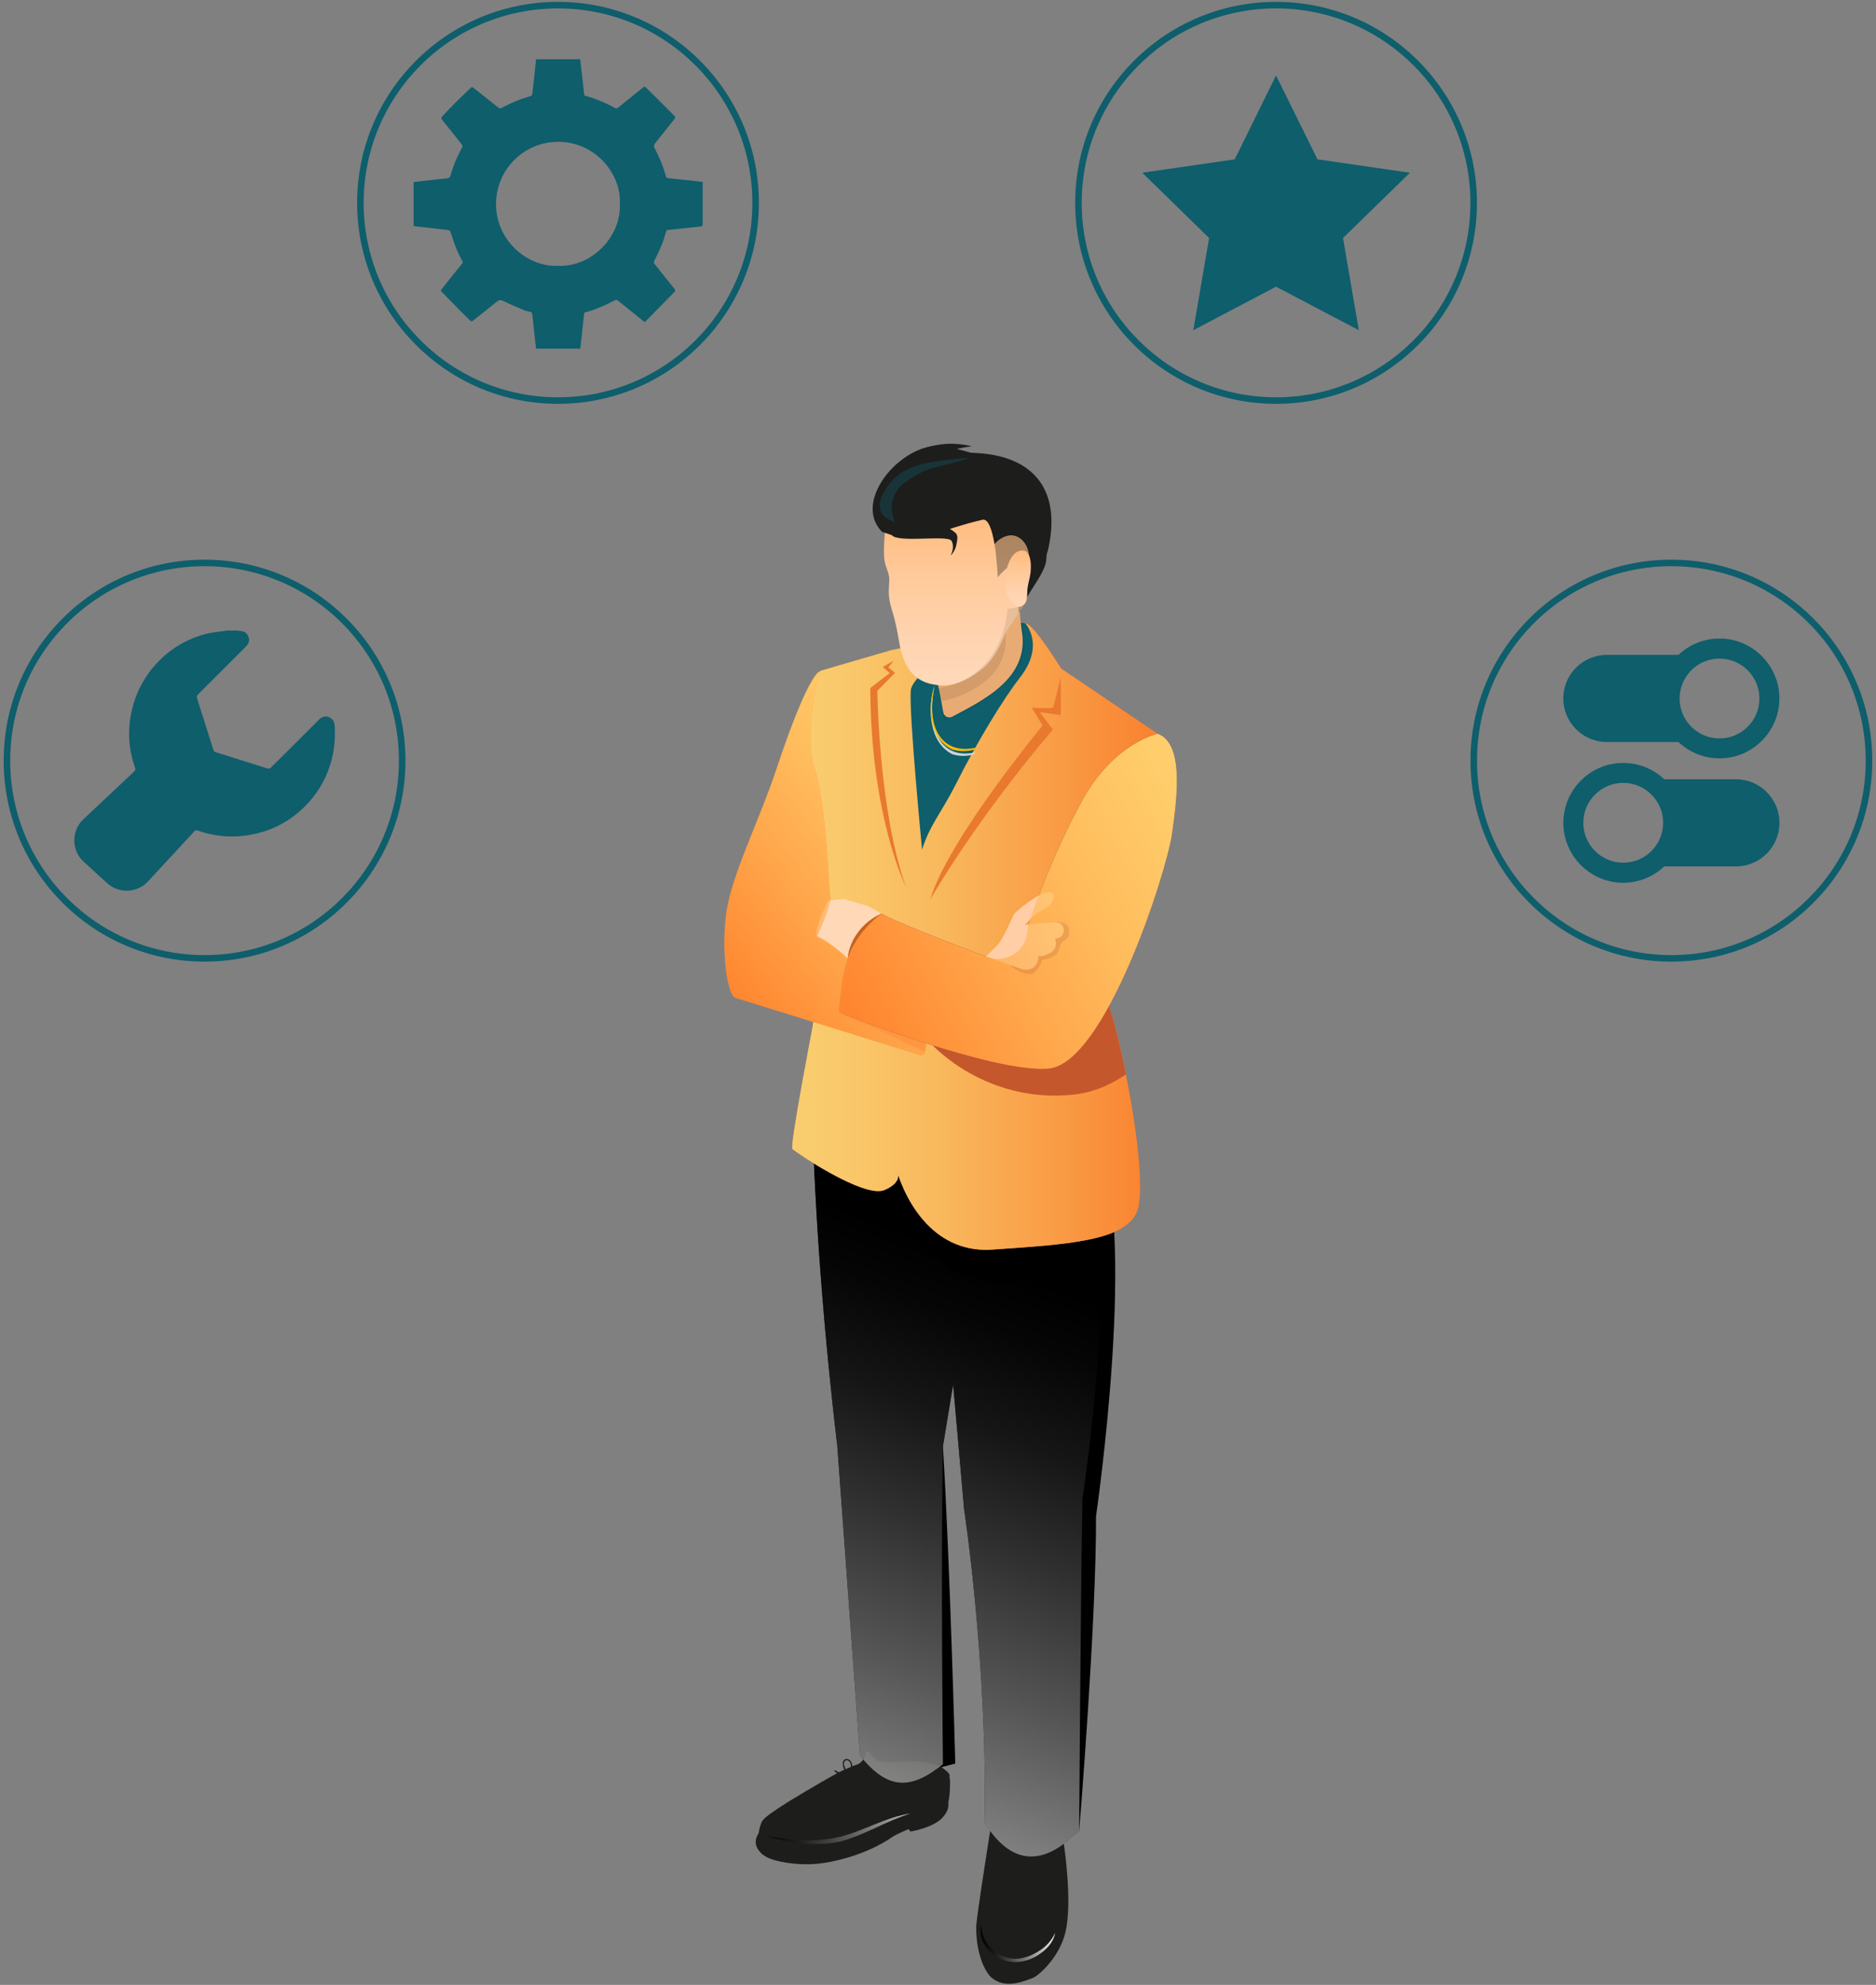 <?xml version="1.0" encoding="UTF-8"?> <svg xmlns="http://www.w3.org/2000/svg" width="365" height="386" viewBox="0 0 365 386" fill="none"><rect x="0" y="0" width="365" height="386" fill="#808080" stroke="none"/><path d="M192.976 353.997C192.976 353.997 189.927 373.057 189.927 374.785C189.927 380.541 191.947 383.819 192.976 384.645C195.543 386.691 198.58 385.56 200.968 384.645C202.048 384.226 206.026 380.757 207.245 375.966C208.783 369.905 206.928 358.216 206.928 358.216L192.989 354.01L192.976 353.997Z" fill="#1D1D1B"></path><path d="M213.243 222.397L212.608 228.102H212.582C212.049 225.853 211.362 223.909 210.498 222.397L193.268 221.622L196.42 202.448L158.173 220.592C158.173 220.592 158.186 221.215 158.224 222.409H158.173L158.491 228.94C158.491 229.08 158.504 229.245 158.516 229.385L158.554 230.237C159.075 240.745 160.27 259.042 162.9 281.138L167.322 341.418C171.617 346.729 175.467 348.114 180.613 345.064C180.676 345.026 180.753 344.976 180.816 344.937C181.35 344.607 181.884 344.251 182.455 343.832L185.861 342.968C185.861 342.968 184.857 304.442 183.459 281.253L184.87 272.676L185.441 269.182L187.576 293.464C187.576 293.464 192.163 323.591 191.566 354.467C196.115 361.697 201.617 363.197 208.109 357.657L209.965 356.068C209.965 356.068 213.319 315.573 213.243 294.887C213.243 294.887 221.667 237.225 213.243 222.397Z" fill="black"></path><path d="M184.488 350.528C184.729 349.664 184.844 348.444 184.844 346.551C184.831 346.145 184.78 345.789 184.73 345.471C184.755 345.369 184.768 345.268 184.755 345.153C184.73 344.937 183.993 344.213 183.942 344.264C182.951 343.311 182.239 343.273 181.527 343.057C178.097 342.028 175.86 342.917 171.299 342.587C170.219 342.51 168.465 339.69 168.427 340.719C168.364 342.282 167.182 343.031 166.674 343.197V343.184C166.674 343.159 166.47 343.235 166.458 343.26C166.242 343.336 166.038 343.4 165.822 343.489C165.81 343.286 165.771 343.082 165.708 342.892C165.543 342.409 165.085 341.951 164.526 342.091C163.904 342.256 163.942 343.019 164.043 343.527C164.094 343.743 164.171 343.959 164.259 344.162C163.929 344.315 163.586 344.48 163.243 344.658C162.938 344.518 162.658 344.378 162.455 344.251C162.379 344.2 162.29 344.302 162.328 344.378C162.404 344.531 162.62 344.683 162.887 344.848C161.96 345.344 160.968 345.89 159.876 346.526C158.834 347.123 157.754 347.771 156.674 348.406C156.674 348.406 156.547 348.483 156.483 348.521C155.632 349.029 154.78 349.537 153.967 350.033C153.662 350.223 153.37 350.401 153.09 350.579C152.951 350.655 152.951 350.605 152.951 350.668C150.664 352.104 148.859 353.362 148.402 354.01C147.982 354.594 147.741 355.598 147.601 356.5C147.055 357.415 146.674 358.482 147.538 359.728C148.326 360.871 149.558 361.735 153.294 362.282C157.195 362.853 160.549 362.536 165.035 361.214C169.52 359.893 172.569 357.974 173.497 357.313C174.412 356.665 176.788 355.712 176.788 355.712L177.156 356.183C177.156 356.183 181.693 355.446 183.446 353.4C184.285 352.409 184.628 351.685 184.501 350.503L184.488 350.528ZM164.247 343.298C164.12 343.031 164.247 342.625 164.387 342.46C164.501 342.333 164.768 342.218 165.073 342.422C165.289 342.561 165.416 342.752 165.479 342.993C165.543 343.197 165.568 343.413 165.568 343.616C165.225 343.756 164.869 343.895 164.514 344.061C164.412 343.819 164.323 343.565 164.247 343.298Z" fill="#1D1D1B"></path><path style="mix-blend-mode:lighten" opacity="0.7" d="M195.467 208.216L196.42 202.448L184.819 207.949C188.377 208.038 191.922 208.127 195.479 208.216H195.467Z" fill="url(#paint0_linear_1929_7114)"></path><path style="mix-blend-mode:lighten" opacity="0.7" d="M210.854 249.512C205.835 245.865 200.066 251.38 190.295 248.801C188.859 248.419 182.252 246.539 177.538 240.287C172.582 233.744 172.773 226.45 172.925 224.15C171.756 221.19 170.587 218.216 169.418 215.256L158.173 220.592C158.173 220.592 158.72 246.107 162.9 281.151L167.322 341.43C172.112 347.352 176.356 348.419 182.455 343.857L183.459 343.108C183.459 343.108 183.027 304.467 183.459 281.278L185.441 269.207L187.576 293.489C187.576 293.489 192.163 323.616 191.566 354.493C196.115 361.723 201.617 363.222 208.109 357.682L209.965 356.094C209.965 356.094 210.206 315.001 210.6 291.494C210.6 291.494 213.446 272.956 214.12 254.582C213.319 251.926 212.074 250.414 210.854 249.538V249.512Z" fill="url(#paint1_linear_1929_7114)"></path><path d="M173.065 126.527C173.065 126.527 163.243 129.373 159.939 130.351C159.393 130.517 158.961 130.936 158.783 131.47C157.957 133.973 155.975 141.724 158.44 152.715C161.477 166.234 161.299 175.459 161.299 175.459L158.084 199.69C158.084 199.69 153.624 222.854 154.158 223.439C154.692 224.036 168.084 233.057 172.023 231.444C175.95 229.843 174.501 227.644 174.501 227.644C174.501 227.644 178.707 243.998 193.078 243.007C207.449 242.015 219.189 241.38 221.299 235.421C223.408 229.461 218.872 205.218 215.784 195.688C212.684 186.158 205.543 167.225 205.543 167.225L225.251 142.702L206.458 129.996C206.458 129.996 201.693 122.257 199.876 121.343C198.046 120.428 197.182 121.343 197.182 121.343L173.078 126.501L173.065 126.527Z" fill="#453C9E"></path><path d="M173.065 126.527C173.065 126.527 163.243 129.373 159.939 130.351C159.393 130.517 158.961 130.936 158.783 131.47C157.957 133.973 155.975 141.724 158.44 152.715C161.477 166.234 161.299 175.459 161.299 175.459L158.084 199.69C158.084 199.69 153.624 222.854 154.158 223.439C154.692 224.036 168.084 233.057 172.023 231.444C175.95 229.843 174.501 227.644 174.501 227.644C174.501 227.644 178.707 243.998 193.078 243.007C207.449 242.015 219.189 241.38 221.299 235.421C223.408 229.461 218.872 205.218 215.784 195.688C212.684 186.158 205.543 167.225 205.543 167.225L225.251 142.702L206.458 129.996C206.458 129.996 201.693 122.257 199.876 121.343C198.046 120.428 197.182 121.343 197.182 121.343L173.078 126.501L173.065 126.527Z" fill="#EA873D"></path><path style="mix-blend-mode:lighten" opacity="0.7" d="M173.065 126.527C173.065 126.527 163.243 129.373 159.939 130.351C159.393 130.517 158.961 130.936 158.783 131.47C157.957 133.973 155.975 141.724 158.44 152.715C161.477 166.234 161.299 175.459 161.299 175.459L158.084 199.69C158.084 199.69 153.624 222.854 154.158 223.439C154.692 224.036 168.084 233.057 172.023 231.444C175.95 229.843 174.501 227.644 174.501 227.644C174.501 227.644 178.707 243.998 193.078 243.007C207.449 242.015 219.189 241.38 221.299 235.421C223.408 229.461 218.872 205.218 215.784 195.688C212.684 186.158 205.543 167.225 205.543 167.225L225.251 142.702L206.458 129.996C206.458 129.996 201.693 122.257 199.876 121.343C198.046 120.428 197.182 121.343 197.182 121.343L173.078 126.501L173.065 126.527Z" fill="url(#paint2_linear_1929_7114)"></path><path d="M199.469 121.19C199.469 121.19 203.408 125.421 198.465 131.736C195.428 135.625 190.282 143.909 185.988 152.473C183.307 157.81 180.714 160.732 179.406 165.269C179.406 165.269 178.885 160.008 178.199 151.876C177.551 144.201 176.991 136.222 177.22 134.189C177.69 130.008 195.289 119.437 199.469 121.215V121.19Z" fill="#0E5E6C"></path><path d="M180.232 110.097C176.903 107.048 172.367 102.118 172.989 96.743C173.726 90.415 180.27 87.988 188.567 88.052C200.46 88.153 206.636 94.608 203.955 106.756C203.014 110.999 199.215 110.911 197.449 118.318C196.788 121.088 198.643 119.78 196.445 120.186L180.244 110.085L180.232 110.097Z" fill="#1D1D1B"></path><path d="M182.405 132.816C182.367 132.727 179.813 130.491 179.787 130.39L179.304 124.278L179.165 122.435L197.475 110.618L198.771 122.486C200.524 131.863 191.21 136.196 185.289 139.373C184.552 139.767 183.663 139.322 183.523 138.509C183.167 136.514 182.595 133.376 182.405 132.804V132.816Z" fill="#FFBB7D"></path><path opacity="0.1" d="M183.23 136.374C183.192 136.285 183.167 136.184 183.142 136.082L181.807 130.402L195.594 123.121C196.547 130.656 189.685 134.977 183.23 136.374Z" fill="#1D1D1B"></path><path d="M203.243 106.794C203.116 109.5 202.023 111.457 200.969 113.681C200.46 114.722 199.977 115.815 199.584 117.073L198.173 119.221L195.594 123.134C195.594 123.134 194.12 127.531 191.388 129.843C188.682 132.105 185.263 133.846 181.922 133.16C178.3 132.639 175.81 130.377 174.882 124.519C173.968 118.966 173.256 118.573 172.976 116.044C172.811 114.608 173.104 112.982 172.989 112.207C172.862 111.254 172.214 109.97 172.074 108.903C171.782 106.794 172.239 102.041 172.608 99.907C173.879 92.613 181.35 89.945 189.253 90.136C200.092 90.428 202.951 98.344 203.23 106.806L203.243 106.794Z" fill="url(#paint3_linear_1929_7114)"></path><path d="M198.122 107.213C200.676 106.247 200.689 109.856 200.498 111.419C200.371 112.435 200.041 113.414 199.914 114.43C199.787 115.409 200.016 116.679 199.329 117.442C197.639 119.335 195.962 116.107 195.632 114.811C195.162 112.956 195.924 108.039 198.135 107.2L198.122 107.213Z" fill="#FFBB7D"></path><path d="M159.393 130.631C159.393 130.631 157.208 131.088 151.096 149.5C147.69 159.779 142.125 170.529 141.248 178.077C140.372 185.612 141.566 193.553 143.078 194.036C144.527 194.493 170.804 202.625 179.025 205.192C179.482 205.332 179.952 205.027 180.003 204.557L181.502 192.016L165.187 186.781C165.187 186.781 161.934 183.248 158.999 182.016C158.999 182.016 161.858 175.942 161.553 174.341C161.261 172.74 160.778 156.069 158.516 149.398C156.255 142.727 159.393 130.644 159.393 130.644V130.631Z" fill="#FF9640"></path><path d="M171.49 177.67C171.49 177.67 169.203 176.323 168.656 176.145C168.097 175.967 165.099 175.129 164.527 174.913C164.095 174.748 162.392 174.989 161.541 175.129C161.236 175.18 160.969 175.37 160.842 175.662C160.232 176.959 158.555 180.732 158.847 182.117C158.847 182.117 164.349 185.167 165.035 186.628L165.899 186.755C165.899 186.755 169.012 178.915 171.49 177.67Z" fill="#FFD8B8"></path><path d="M215.784 195.7C215.034 193.413 214.056 190.567 213.001 187.581L181.49 203.299C181.49 203.299 191.845 214.633 208.757 212.88C213.383 212.397 216.661 210.529 219.062 208.953C218.008 203.706 216.813 198.877 215.784 195.688V195.7Z" fill="#C4572C"></path><path d="M225.251 142.715C225.251 142.715 216.801 144.379 210.549 155.688C204.298 166.997 200.016 179.919 200.016 179.919L199.863 181.355C199.456 185.103 195.632 187.454 192.099 186.12C184.641 183.299 173.586 179.017 171.502 177.657C171.502 177.657 165.276 181.584 164.006 190.097C162.989 196.882 163.345 196.882 163.345 196.882C163.345 196.882 192.811 208.61 203.891 207.835C214.958 207.06 226.915 169.817 228.021 162.194C229.126 154.57 230.257 144.557 225.263 142.702L225.251 142.715Z" fill="#24126A"></path><path d="M225.251 142.715C225.251 142.715 216.801 144.379 210.549 155.688C204.298 166.997 200.016 179.919 200.016 179.919L199.863 181.355C199.456 185.103 195.632 187.454 192.099 186.12C184.641 183.299 173.586 179.017 171.502 177.657C171.502 177.657 165.276 181.584 164.006 190.097C162.989 196.882 163.345 196.882 163.345 196.882C163.345 196.882 192.811 208.61 203.891 207.835C214.958 207.06 226.915 169.817 228.021 162.194C229.126 154.57 230.257 144.557 225.263 142.702L225.251 142.715Z" fill="#FF9640"></path><path d="M196.318 187.594C196.318 187.594 200.13 190.77 201.604 188.826C203.078 186.882 202.595 186.704 202.595 186.704C202.595 186.704 205.848 186.488 206.128 184.417C206.407 182.359 208.072 183.337 208.034 181.063C207.995 178.788 205.289 179.411 205.289 179.411L196.318 187.594Z" fill="#C4572C"></path><path d="M191.833 186.031C191.833 186.031 192.773 185.053 193.993 183.884C195.212 182.727 197.029 178.115 197.36 177.696C197.69 177.276 201.82 173.706 203.904 173.528C205.988 173.35 204.577 175.777 204.107 176.133C203.65 176.488 201.667 177.619 201.667 177.619C201.667 177.619 199.672 179.5 199.444 179.779C199.215 180.046 205.251 179.03 206.242 179.563C207.233 180.097 207.106 181.66 206.445 182.117C205.784 182.575 205.263 182.587 205.263 182.587C205.263 182.587 206.051 184.379 204.285 185.332C202.519 186.285 202.061 185.84 202.061 185.84C202.061 185.84 202.087 189.004 199.05 188.547L191.807 186.031H191.833Z" fill="#FFCEA6"></path><path opacity="0.1" d="M196.076 118.191C194.717 132.918 182.506 133.833 182.506 133.833L183.738 140.034C184.399 140.097 189.685 137.378 189.685 137.378C189.685 137.378 195.683 133.731 198.033 129.805C200.384 125.879 198.77 121.012 198.77 121.012L198.033 117.975C196.216 118.687 196.076 118.204 196.076 118.204V118.191Z" fill="#1D1D1B"></path><path d="M206.382 131.647C206.382 131.647 205.073 137.391 204.87 137.619C204.666 137.848 200.74 137.619 200.74 137.619L202.849 141.101C202.849 141.101 184.438 163.299 181.02 174.862C181.02 174.862 189.482 159.97 204.844 141.876L202.328 138.509L206.382 139.055V131.66V131.647Z" fill="#E8792E"></path><path d="M173.827 128.534L172.849 129.78L174.145 130.847L170.702 134.341C170.702 134.341 170.93 157.441 176.242 172.448C176.242 172.448 169.406 158.801 169.329 133.795L173.103 130.898L171.743 129.703L173.815 128.522L173.827 128.534Z" fill="#E8792E"></path><path d="M172.443 92.601C173.294 91.47 175.81 88.458 180.295 87.035C184.272 85.777 187.652 86.438 189.063 86.794C187.169 87.022 184.336 87.569 181.21 89.094C178.021 90.644 175.797 92.575 174.437 93.948C173.777 93.503 173.103 93.045 172.443 92.601Z" fill="#1D1D1B"></path><path opacity="0.36" d="M200.969 113.681C200.46 114.722 199.977 115.815 199.584 117.073L198.173 119.221C198.084 116.349 198.275 111.292 197.03 110.212C196.28 109.564 194.132 112.27 194.132 112.27C194.132 112.27 193.916 108.217 193.51 105.853C194.552 104.595 196.178 103.808 197.627 104.278C199.584 104.9 200.943 107.721 199.762 110.428C199.927 111.266 200.244 112.397 200.943 113.617C200.956 113.63 200.981 113.668 200.981 113.693L200.969 113.681Z" fill="#1D1D1B"></path><path d="M202.201 97.937C200.765 94.481 198.135 91.432 194.654 90.034C191.54 88.776 188.25 87.759 184.26 86.857C176.318 85.066 165.403 97.162 171.63 103.439C173.523 104.062 176.509 105.371 180.753 104.125C184.349 103.071 186.979 102.041 191.172 101.076C192.341 100.809 193.078 103.338 193.497 105.841C194.539 104.583 196.166 103.795 197.614 104.265C199.571 104.888 200.931 107.709 199.749 110.415C199.914 111.254 199.368 117.645 199.8 116.298C200.168 115.142 203.357 111.254 203.561 108.954C203.878 105.231 203.612 101.393 202.201 97.925V97.937Z" fill="#1D1D1B"></path><path d="M198.122 107.213C200.676 106.247 200.689 109.856 200.498 111.419C200.371 112.435 200.041 113.414 199.914 114.43C199.787 115.409 200.015 116.679 199.329 117.442C197.639 119.335 195.962 116.107 195.632 114.811C195.162 112.956 195.924 108.039 198.135 107.2L198.122 107.213Z" fill="url(#paint4_linear_1929_7114)"></path><path opacity="0.36" d="M173.091 101.114C172.481 100.822 171.782 100.351 171.414 99.576C170.448 97.518 172.392 94.621 173.93 93.121C176.916 90.199 181.248 89.729 186.064 89.221C187.068 89.119 187.894 89.055 188.44 89.03C185.518 90.313 181.185 90.847 179.431 91.775C174.273 94.481 174.285 95.701 173.675 97.327C173.129 98.751 173.891 100.733 174.044 101.571C173.739 101.419 173.421 101.266 173.116 101.101L173.091 101.114Z" fill="#0E5E6C"></path><path style="mix-blend-mode:lighten" opacity="0.7" d="M159.393 130.631C159.393 130.631 157.208 131.088 151.096 149.5C147.69 159.779 142.125 170.529 141.248 178.077C140.372 185.612 141.566 193.553 143.078 194.036C144.527 194.493 170.804 202.625 179.025 205.192C179.482 205.332 179.952 205.027 180.003 204.557L163.345 196.895L165.187 186.781C165.187 186.781 161.934 183.248 158.999 182.016C158.999 182.016 161.858 175.942 161.553 174.341C161.261 172.74 160.778 156.069 158.516 149.398C156.255 142.727 159.393 130.644 159.393 130.644V130.631Z" fill="url(#paint5_linear_1929_7114)"></path><path style="mix-blend-mode:lighten" opacity="0.7" d="M225.251 142.715C225.251 142.715 216.801 144.379 210.549 155.688C204.298 166.997 200.016 179.919 200.016 179.919L199.863 181.355C199.456 185.103 195.632 187.454 192.099 186.12C184.641 183.299 173.586 179.017 171.502 177.657C171.502 177.657 165.276 181.584 164.006 190.097C162.989 196.882 163.345 196.882 163.345 196.882C163.345 196.882 192.811 208.61 203.891 207.835C214.958 207.06 226.915 169.817 228.021 162.194C229.126 154.57 230.257 144.557 225.263 142.702L225.251 142.715Z" fill="url(#paint6_linear_1929_7114)"></path><path style="mix-blend-mode:lighten" opacity="0.7" d="M149.101 356.996C153.802 357.936 158.72 358.305 163.408 357.212C168.084 356.03 172.328 353.374 177.169 352.676C172.43 354.099 168.402 356.792 163.612 358.089C158.796 359.105 153.713 358.66 149.101 356.996Z" fill="url(#paint7_linear_1929_7114)"></path><path d="M190.994 374.213C190.905 375.712 191.388 377.186 192.455 378.406C193.484 379.626 194.984 380.681 196.851 380.871C198.707 381.1 200.562 380.414 202.036 379.473C203.573 378.559 204.679 377.288 205.301 375.852C205.047 377.351 204.018 378.787 202.506 379.842C201.07 380.922 198.961 381.773 196.724 381.519C194.488 381.278 192.798 380.007 191.871 378.66C190.841 377.301 190.536 375.674 190.994 374.213Z" fill="url(#paint8_linear_1929_7114)"></path><path d="M173.484 104.062C174.819 105.65 184.501 103.935 185.149 105.205C185.784 106.476 185.047 107.848 184.971 107.988C185.276 107.861 185.873 106.781 185.988 106.311C186.598 103.744 186.191 103.82 184.844 102.855C183.586 101.953 180.74 104.723 173.484 104.062Z" fill="#1D1D1B"></path><path d="M189.508 146.73L189.825 146.285C183.472 147.835 179.99 142.359 181.833 133.287C180.422 137.772 180.727 144.354 185.263 146.666C186.661 147.124 188.097 147.073 189.508 146.73Z" fill="#D3D3D3"></path><path d="M189.508 145.815L189.825 145.396C183.472 146.844 179.99 141.736 181.833 133.287C180.422 137.467 180.727 143.604 185.263 145.752C186.661 146.184 188.097 146.133 189.508 145.815Z" fill="#FFBC00"></path><path d="M171.49 177.67C168.465 179.983 166.229 182.778 164.908 186.374C165.327 182.537 167.995 179.195 171.49 177.67Z" fill="#C6621E"></path><path d="M104.298 11.521C107.157 11.521 110.015 11.521 112.874 11.521C113.014 12.728 113.167 13.922 113.306 15.13C113.421 16.171 113.535 17.201 113.637 18.243C113.662 18.522 113.764 18.662 114.069 18.7C114.412 18.751 114.73 18.865 115.06 18.98C116.661 19.526 118.198 20.212 119.698 21.013C119.901 21.127 120.041 21.102 120.219 20.962C121.756 19.716 123.294 18.471 124.844 17.239C125.479 16.73 125.327 16.692 125.924 17.264C127.716 19.005 129.469 20.797 131.235 22.563C131.438 22.766 131.413 22.906 131.248 23.109C130.015 24.659 128.796 26.222 127.538 27.76C127.22 28.141 127.156 28.433 127.398 28.891C128.249 30.517 128.974 32.207 129.482 33.973C129.66 34.621 129.52 34.558 130.308 34.685C130.333 34.685 130.346 34.685 130.371 34.685C132.01 34.85 133.649 35.028 135.289 35.206C135.759 35.257 136.229 35.32 136.712 35.383C136.712 35.549 136.712 35.663 136.712 35.777C136.712 38.382 136.712 41 136.712 43.605C136.712 43.948 136.585 44.024 136.292 44.049C134.183 44.265 132.061 44.507 129.952 44.723C129.736 44.748 129.647 44.824 129.596 45.028C129.469 45.485 129.329 45.955 129.189 46.4C128.719 47.912 127.982 49.31 127.296 50.72C127.182 50.962 127.195 51.127 127.36 51.343C128.618 52.906 129.863 54.469 131.108 56.032C131.477 56.502 131.489 56.514 131.057 56.946C129.228 58.814 127.385 60.682 125.555 62.55C125.517 62.588 125.479 62.601 125.428 62.639C125.339 62.563 125.251 62.499 125.174 62.435C123.535 61.127 121.909 59.818 120.282 58.496C120.066 58.319 119.876 58.268 119.609 58.408C117.766 59.361 115.886 60.225 113.853 60.746C113.751 60.771 113.649 60.936 113.637 61.05C113.459 62.639 113.294 64.227 113.128 65.803C113.052 66.476 112.976 67.137 112.9 67.798C110.003 67.798 107.157 67.798 104.298 67.798C104.259 67.48 104.209 67.188 104.183 66.883C103.967 64.951 103.764 63.033 103.561 61.101C103.535 60.822 103.408 60.707 103.141 60.644C102.735 60.555 102.315 60.466 101.934 60.313C100.549 59.729 99.177 59.145 97.817 58.496C97.36 58.281 97.068 58.331 96.686 58.649C95.162 59.894 93.599 61.101 92.061 62.334C91.833 62.512 91.68 62.55 91.464 62.321C91.108 61.953 90.714 61.622 90.359 61.254C88.936 59.818 87.513 58.382 86.115 56.921C85.657 56.451 85.683 56.552 86.089 56.032C87.347 54.443 88.618 52.868 89.888 51.305C90.041 51.127 90.054 50.987 89.952 50.784C89.558 50.009 89.139 49.246 88.821 48.446C88.376 47.315 88.008 46.146 87.601 45.002C87.563 44.901 87.436 44.786 87.335 44.774C86.941 44.697 86.534 44.659 86.127 44.608C84.247 44.392 82.354 44.176 80.473 43.973C80.473 41.114 80.473 38.255 80.473 35.396C81.566 35.269 82.646 35.142 83.739 35.028C84.793 34.913 85.848 34.786 86.915 34.697C87.347 34.659 87.589 34.456 87.69 34.037C87.779 33.668 87.906 33.3 88.021 32.931C88.491 31.457 89.177 30.098 89.876 28.738C90.016 28.471 90.016 28.281 89.812 28.039C88.554 26.476 87.309 24.888 86.038 23.325C85.822 23.058 85.81 22.868 86.038 22.626C86.877 21.762 87.703 20.873 88.554 20.021C89.545 19.03 90.575 18.065 91.591 17.086C91.756 16.921 91.896 16.883 92.087 17.061C92.252 17.213 92.443 17.34 92.633 17.48C94.069 18.624 95.505 19.767 96.941 20.911C97.169 21.089 97.36 21.14 97.614 20.987C97.83 20.86 98.059 20.758 98.287 20.644C99.634 19.945 101.019 19.348 102.468 18.916C103.675 18.56 103.522 18.713 103.662 17.442C103.891 15.485 104.094 13.528 104.298 11.572V11.521ZM120.6 39.678C120.943 33.922 115.911 27.582 108.63 27.582C101.909 27.582 96.521 32.969 96.508 39.691C96.496 46.832 102.747 52.054 108.681 51.686C115.06 51.953 120.879 46.07 120.6 39.691V39.678Z" fill="#0E5E6C"></path><path d="M108.567 77.899C129.802 77.899 147.017 60.685 147.017 39.45C147.017 18.215 129.802 1 108.567 1C87.332 1 70.117 18.215 70.117 39.45C70.117 60.685 87.332 77.899 108.567 77.899Z" stroke="#0E5E6C" stroke-width="1.271" stroke-miterlimit="10"></path><path d="M65.124 141.253C65.099 140.44 64.794 139.805 64.006 139.462C63.345 139.182 62.621 139.386 62.011 139.996C58.898 143.109 55.785 146.234 52.659 149.322C52.532 149.449 52.278 149.513 52.1 149.462C48.733 148.42 45.391 147.353 42.036 146.298C41.731 146.209 41.592 146.056 41.49 145.752C40.448 142.422 39.394 139.106 38.339 135.79C38.237 135.497 38.263 135.294 38.504 135.065C41.617 131.965 44.718 128.865 47.831 125.752C48.39 125.205 48.631 124.57 48.326 123.808C48.047 123.071 47.488 122.715 46.7 122.715C46.56 122.702 46.433 122.651 46.293 122.626H44.044C43.968 122.651 43.904 122.677 43.828 122.689C42.634 122.867 41.427 122.931 40.27 123.223C35.772 124.367 32.049 126.806 29.203 130.517C27.564 132.651 26.395 135.129 25.747 137.734C24.756 141.724 24.959 145.599 26.28 149.297C26.395 149.627 26.344 149.818 26.09 150.046C24.057 151.94 22.037 153.833 20.029 155.739C18.758 156.933 17.488 158.128 16.217 159.335C13.841 161.584 13.866 165.383 16.293 167.594L20.842 171.749C23.129 173.833 26.674 173.68 28.784 171.419C31.795 168.178 34.807 164.926 37.805 161.673C37.996 161.457 38.174 161.419 38.441 161.508C42.087 162.804 45.81 163.007 49.597 162.168C53.193 161.38 56.319 159.69 58.962 157.162C61.668 154.595 63.51 151.482 64.489 147.874C65.086 145.701 65.226 143.503 65.137 141.266L65.124 141.253Z" fill="#0E5E6C"></path><path d="M39.8 186.374C61.035 186.374 78.25 169.16 78.25 147.924C78.25 126.689 61.035 109.475 39.8 109.475C18.565 109.475 1.351 126.689 1.351 147.924C1.351 169.16 18.565 186.374 39.8 186.374Z" stroke="#0E5E6C" stroke-width="1.271" stroke-miterlimit="10"></path><path d="M248.274 14.672L256.33 30.987L274.323 33.592L261.298 46.286L264.373 64.214L248.274 55.752L232.175 64.214L235.25 46.286L222.239 33.592L240.231 30.987L248.274 14.672Z" fill="#0E5E6C"></path><path d="M248.274 77.899C269.51 77.899 286.724 60.685 286.724 39.45C286.724 18.215 269.51 1 248.274 1C227.039 1 209.825 18.215 209.825 39.45C209.825 60.685 227.039 77.899 248.274 77.899Z" stroke="#0E5E6C" stroke-width="1.271" stroke-miterlimit="10"></path><path d="M325.186 186.374C346.421 186.374 363.636 169.16 363.636 147.924C363.636 126.689 346.421 109.475 325.186 109.475C303.951 109.475 286.736 126.689 286.736 147.924C286.736 169.16 303.951 186.374 325.186 186.374Z" stroke="#0E5E6C" stroke-width="1.271" stroke-miterlimit="10"></path><path d="M334.551 124.176C331.463 124.176 328.655 125.396 326.571 127.353H312.632C307.956 127.353 304.157 131.152 304.157 135.828C304.157 140.504 307.956 144.303 312.632 144.303H326.571C328.655 146.272 331.463 147.48 334.551 147.48C340.98 147.48 346.203 142.245 346.203 135.828C346.203 129.411 340.968 124.176 334.551 124.176ZM334.551 143.604C330.269 143.604 326.787 140.123 326.787 135.841C326.787 131.558 330.269 128.077 334.551 128.077C338.833 128.077 342.315 131.558 342.315 135.841C342.315 140.123 338.833 143.604 334.551 143.604Z" fill="#0E5E6C"></path><path d="M315.822 171.673C318.91 171.673 321.718 170.453 323.802 168.496H337.741C342.417 168.496 346.216 164.697 346.216 160.021C346.216 155.345 342.417 151.546 337.741 151.546H323.802C321.718 149.576 318.91 148.369 315.822 148.369C309.393 148.369 304.17 153.604 304.17 160.021C304.17 166.438 309.405 171.673 315.822 171.673ZM315.822 152.245C320.104 152.245 323.586 155.726 323.586 160.008C323.586 164.29 320.104 167.772 315.822 167.772C311.54 167.772 308.058 164.29 308.058 160.008C308.058 155.726 311.54 152.245 315.822 152.245Z" fill="#0E5E6C"></path><defs><linearGradient id="paint0_linear_1929_7114" x1="184.819" y1="205.332" x2="196.42" y2="205.332" gradientUnits="userSpaceOnUse"><stop stop-color="#180D5B"></stop><stop offset="0.09" stop-color="#191560"></stop><stop offset="0.25" stop-color="#1E2C6E"></stop><stop offset="0.44" stop-color="#255285"></stop><stop offset="0.66" stop-color="#2F87A5"></stop><stop offset="0.9" stop-color="#3CC9CD"></stop><stop offset="1" stop-color="#42E8E0"></stop></linearGradient><linearGradient id="paint1_linear_1929_7114" x1="199.342" y1="247.987" x2="151.935" y2="373.184" gradientUnits="userSpaceOnUse"><stop></stop><stop offset="0.09" stop-color="#080808"></stop><stop offset="0.23" stop-color="#1F1F1F"></stop><stop offset="0.39" stop-color="#454545"></stop><stop offset="0.59" stop-color="#7A7A7A"></stop><stop offset="0.81" stop-color="#BCBCBC"></stop><stop offset="1" stop-color="white"></stop></linearGradient><linearGradient id="paint2_linear_1929_7114" x1="154.12" y1="182.003" x2="225.251" y2="182.003" gradientUnits="userSpaceOnUse"><stop stop-color="#FFED85"></stop><stop offset="0.16" stop-color="#FFE47D"></stop><stop offset="0.41" stop-color="#FFCD6A"></stop><stop offset="0.71" stop-color="#FFA74B"></stop><stop offset="1" stop-color="#FF7F29"></stop></linearGradient><linearGradient id="paint3_linear_1929_7114" x1="187.614" y1="130.847" x2="187.614" y2="99.589" gradientUnits="userSpaceOnUse"><stop stop-color="#FFD8B8"></stop><stop offset="0.25" stop-color="#FFD3AF"></stop><stop offset="0.64" stop-color="#FFC898"></stop><stop offset="1" stop-color="#FFBB7D"></stop></linearGradient><linearGradient id="paint4_linear_1929_7114" x1="198.033" y1="118.039" x2="198.033" y2="107.06" gradientUnits="userSpaceOnUse"><stop stop-color="#FFD8B8"></stop><stop offset="0.25" stop-color="#FFD3AF"></stop><stop offset="0.64" stop-color="#FFC898"></stop><stop offset="1" stop-color="#FFBB7D"></stop></linearGradient><linearGradient id="paint5_linear_1929_7114" x1="193.307" y1="149.245" x2="140.194" y2="190.701" gradientUnits="userSpaceOnUse"><stop stop-color="#FFED85"></stop><stop offset="0.16" stop-color="#FFE47D"></stop><stop offset="0.41" stop-color="#FFCD6A"></stop><stop offset="0.71" stop-color="#FFA74B"></stop><stop offset="1" stop-color="#FF7F29"></stop></linearGradient><linearGradient id="paint6_linear_1929_7114" x1="245.618" y1="158.442" x2="167.925" y2="200.534" gradientUnits="userSpaceOnUse"><stop stop-color="#FFED85"></stop><stop offset="0.16" stop-color="#FFE47D"></stop><stop offset="0.41" stop-color="#FFCD6A"></stop><stop offset="0.71" stop-color="#FFA74B"></stop><stop offset="1" stop-color="#FF7F29"></stop></linearGradient><linearGradient id="paint7_linear_1929_7114" x1="149.101" y1="355.649" x2="177.169" y2="355.649" gradientUnits="userSpaceOnUse"><stop></stop><stop offset="0.09" stop-color="#080808"></stop><stop offset="0.23" stop-color="#1F1F1F"></stop><stop offset="0.39" stop-color="#454545"></stop><stop offset="0.59" stop-color="#7A7A7A"></stop><stop offset="0.81" stop-color="#BCBCBC"></stop><stop offset="1" stop-color="white"></stop></linearGradient><linearGradient id="paint8_linear_1929_7114" x1="190.46" y1="377.898" x2="205.746" y2="377.898" gradientUnits="userSpaceOnUse"><stop></stop><stop offset="0.09" stop-color="#080808"></stop><stop offset="0.23" stop-color="#1F1F1F"></stop><stop offset="0.39" stop-color="#454545"></stop><stop offset="0.59" stop-color="#7A7A7A"></stop><stop offset="0.81" stop-color="#BCBCBC"></stop><stop offset="1" stop-color="white"></stop></linearGradient></defs></svg> 